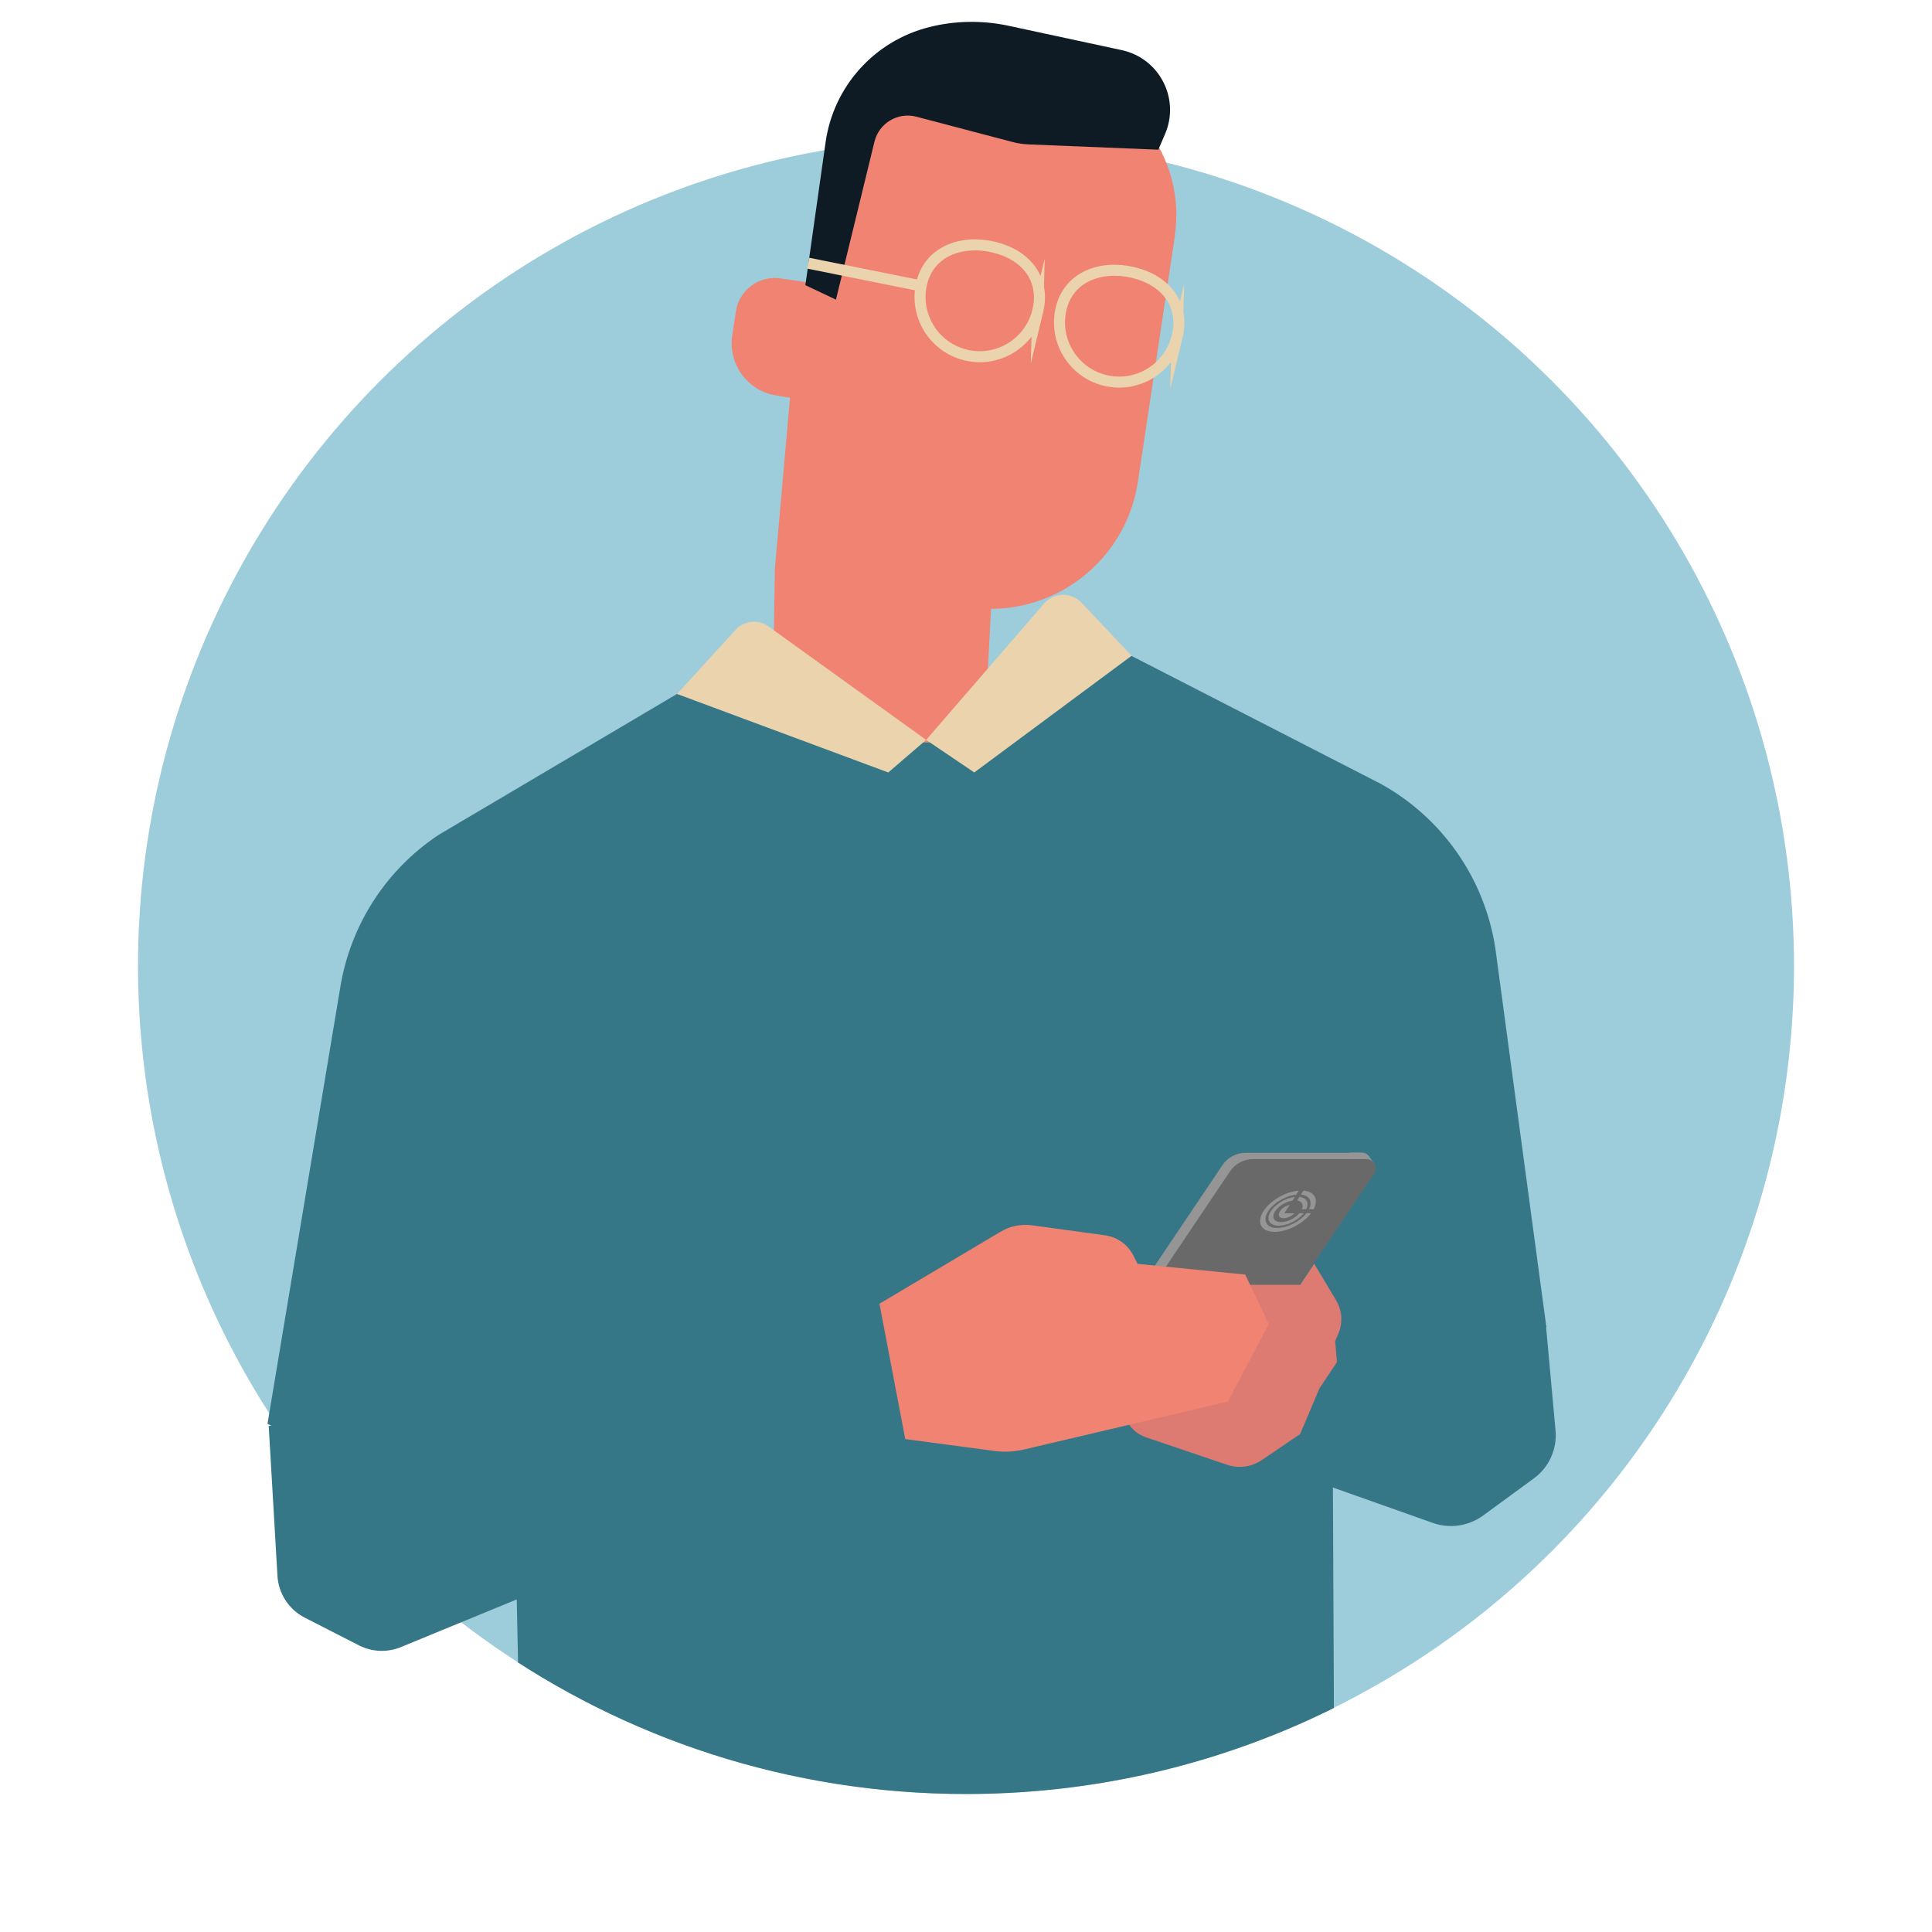 <?xml version="1.0" encoding="UTF-8"?>
<svg xmlns="http://www.w3.org/2000/svg" xmlns:xlink="http://www.w3.org/1999/xlink" viewBox="0 0 175 175">
  <defs>
    <style>
      .cls-1, .cls-2 {
        fill: none;
      }

      .cls-3 {
        fill: #ebd3ad;
      }

      .cls-4 {
        fill: #f08372;
      }

      .cls-5 {
        fill: #dd7b72;
      }

      .cls-2 {
        stroke: #ebd3ad;
        stroke-miterlimit: 10;
      }

      .cls-6 {
        fill: #696969;
      }

      .cls-7 {
        fill: #9dccdb;
      }

      .cls-8 {
        fill: #969596;
      }

      .cls-9 {
        fill: #0e1b24;
      }

      .cls-10 {
        fill: #357787;
      }

      .cls-11 {
        clip-path: url(#clippath);
      }
    </style>
    <clipPath id="clippath">
      <path class="cls-1" d="M162.5,87.5c0,41.42-33.58,75-75,75-16.05,0-30.93-5.04-43.13-13.63-4.26-3-14.16,9.16-17.7,5.36-4.17-4.47-1.82-25.03-4.81-30.41-5.97-10.76-9.36-23.14-9.36-36.32,0-16.41,6.18-33.47,15.9-48.09,5.29-7.96-8.09-23.89-1.13-29.9C39.8-1.31,74.06.53,88.13.53c171.26,0,74.37,45.55,74.37,86.97Z"></path>
    </clipPath>
  </defs>
  <g id="Laag_2" data-name="Laag 2">
    <circle class="cls-7" cx="87.5" cy="87.5" r="75"></circle>
  </g>
  <g id="Laag_1" data-name="Laag 1">
    <g class="cls-11">
      <g>
        <g>
          <path class="cls-4" d="M106.42,21.38l-3.35,22.26c-1.01,6.69-6.74,11.49-13.3,11.51l-1.06,19.89-12.68-.94-6.1-6.28.26-16.31,1.37-15.48-1.2-.2c-2.62-.39-4.43-2.84-4.03-5.45l.32-2.15c.29-1.96,2.12-3.31,4.07-3.01l2.51.37,1.21-8.04c1.13-7.5,8.12-12.67,15.62-11.54l5.62.84c6.98,1.05,11.77,7.55,10.73,14.52Z"></path>
          <path class="cls-9" d="M104.92,13.56l.61-1.42c1.38-3.2-.51-6.86-3.92-7.6l-10.37-2.23c-2.33-.48-4.74-.44-7.05.14h0c-4.97,1.24-8.7,5.37-9.41,10.45l-1.83,12.93,2.77,1.31,3.49-14.31c.41-1.68,2.12-2.7,3.8-2.26l8.7,2.29c.49.13.99.2,1.49.22l11.73.48Z"></path>
          <path class="cls-10" d="M61.32,62.86l-21.57,12.75c-4.76,3.15-7.99,8.14-8.92,13.78l-6.6,39.58,22.47,10.79,1.08,51.67,25.43,2.77c8.4.91,16.89.19,25.01-2.12l22.75-4.91-.28-62.63,19.38-4.33-4.62-34.3c-.96-6.32-4.8-11.83-10.4-14.92l-22.56-11.58-16.77,7.87-6.23-.08-18.17-4.34Z"></path>
          <path class="cls-3" d="M66.61,57.07l-5.28,5.79,19.13,7.11,3.43-2.95-14.27-10.27c-.94-.68-2.23-.54-3.01.31Z"></path>
          <path class="cls-3" d="M97.96,54.59l4.54,4.81-14.25,10.57-4.36-2.95,10.69-12.36c.88-1.02,2.45-1.05,3.38-.07Z"></path>
        </g>
        <path class="cls-8" d="M123.98,104.72l.51.69-.82,1.32-1.38-2.32h1.08c.24,0,.47.11.61.3Z"></path>
        <path class="cls-10" d="M140.03,120.05l.87,9.53c.15,1.69-.59,3.33-1.96,4.33l-4.59,3.36c-1.32.97-3.04,1.22-4.58.67l-16.48-5.84,4.31-8.24,22.43-3.82Z"></path>
        <path class="cls-2" d="M94,28.17c-.7,2.9-3.62,4.69-6.52,3.99-2.9-.7-4.69-3.62-3.99-6.52.7-2.9,3.64-3.95,6.55-3.25,2.9.7,4.66,2.88,3.96,5.79Z"></path>
        <path class="cls-2" d="M106.63,30.47c-.7,2.9-3.62,4.69-6.52,3.99-2.9-.7-4.69-3.62-3.99-6.52.7-2.9,3.64-3.95,6.55-3.25,2.9.7,4.66,2.88,3.96,5.79Z"></path>
        <line class="cls-2" x1="83.34" y1="25.88" x2="73.21" y2="23.84"></line>
        <path class="cls-8" d="M111.7,123.39h-11.39c-.68,0-1.08-.75-.7-1.32l11.11-16.52c.47-.71,1.27-1.13,2.12-1.13h10.48c.68,0,1.08.75.7,1.32l-11.62,17.28c-.16.23-.42.37-.7.37Z"></path>
        <path class="cls-6" d="M112.14,123.96h-11.15c-.68,0-1.08-.76-.7-1.32l11.11-16.52c.47-.71,1.27-1.13,2.12-1.13h10.24c.68,0,1.08.76.7,1.32l-11.62,17.28c-.16.23-.42.37-.7.37Z"></path>
        <path class="cls-5" d="M117.76,129.91l1.75-4.14,1.59-2.39-.16-1.91.29-.68c.42-.97.34-2.09-.2-3l-1.99-3.32-1.27,1.91h-9.7l-7.32,9.23,1.21,2.87c.34.81,1.01,1.43,1.84,1.71l7.35,2.49c1.06.36,2.22.2,3.15-.43l3.46-2.35Z"></path>
        <path class="cls-10" d="M79.95,117.98l-55.61,11.19.79,13.53c.08,1.62,1.02,3.08,2.46,3.82l4.93,2.52c1.2.61,2.61.66,3.85.13l45.92-18.9-2.34-12.28Z"></path>
        <path class="cls-4" d="M82,130.35l7.94,1.06c.93.14,1.87.1,2.79-.11l18.5-4.35,3.7-7.02-2.14-4.48-9.75-.97-.36-.72c-.51-1.02-1.48-1.72-2.61-1.87l-6.57-.9c-1.02-.14-2.05.07-2.92.61l-10.92,6.49,2.34,12.28Z"></path>
        <g>
          <path class="cls-8" d="M115.57,111.23c-.85-.05-1.18-.66-.77-1.4.46-.83,1.62-1.52,2.61-1.62l.23-.36c-1.22.09-2.66.94-3.25,1.94-.57.97-.14,1.75.98,1.79,1.17.04,2.65-.72,3.39-1.69h-.42c-.61.79-1.83,1.39-2.77,1.33Z"></path>
          <path class="cls-8" d="M118.57,109.53h.42c.47-.89.08-1.6-.92-1.69l-.23.36c.77.08,1.07.63.73,1.33Z"></path>
          <path class="cls-8" d="M115.94,110.7c-.54-.04-.75-.42-.49-.9.28-.52,1-.96,1.63-1.05l.21-.33c-.86.09-1.85.69-2.24,1.4-.35.64-.07,1.16.66,1.2.81.05,1.85-.46,2.38-1.13h-.39c-.41.49-1.17.85-1.76.81Z"></path>
          <path class="cls-8" d="M117.71,108.41l-.21.33c.43.07.6.39.43.79h.39c.28-.58.02-1.04-.61-1.12Z"></path>
          <path class="cls-8" d="M116.34,109.89l.48-.75c-.36.08-.73.32-.9.61-.18.31-.06.56.29.59s.77-.17,1.04-.44h-.91Z"></path>
        </g>
      </g>
    </g>
  </g>
</svg>

